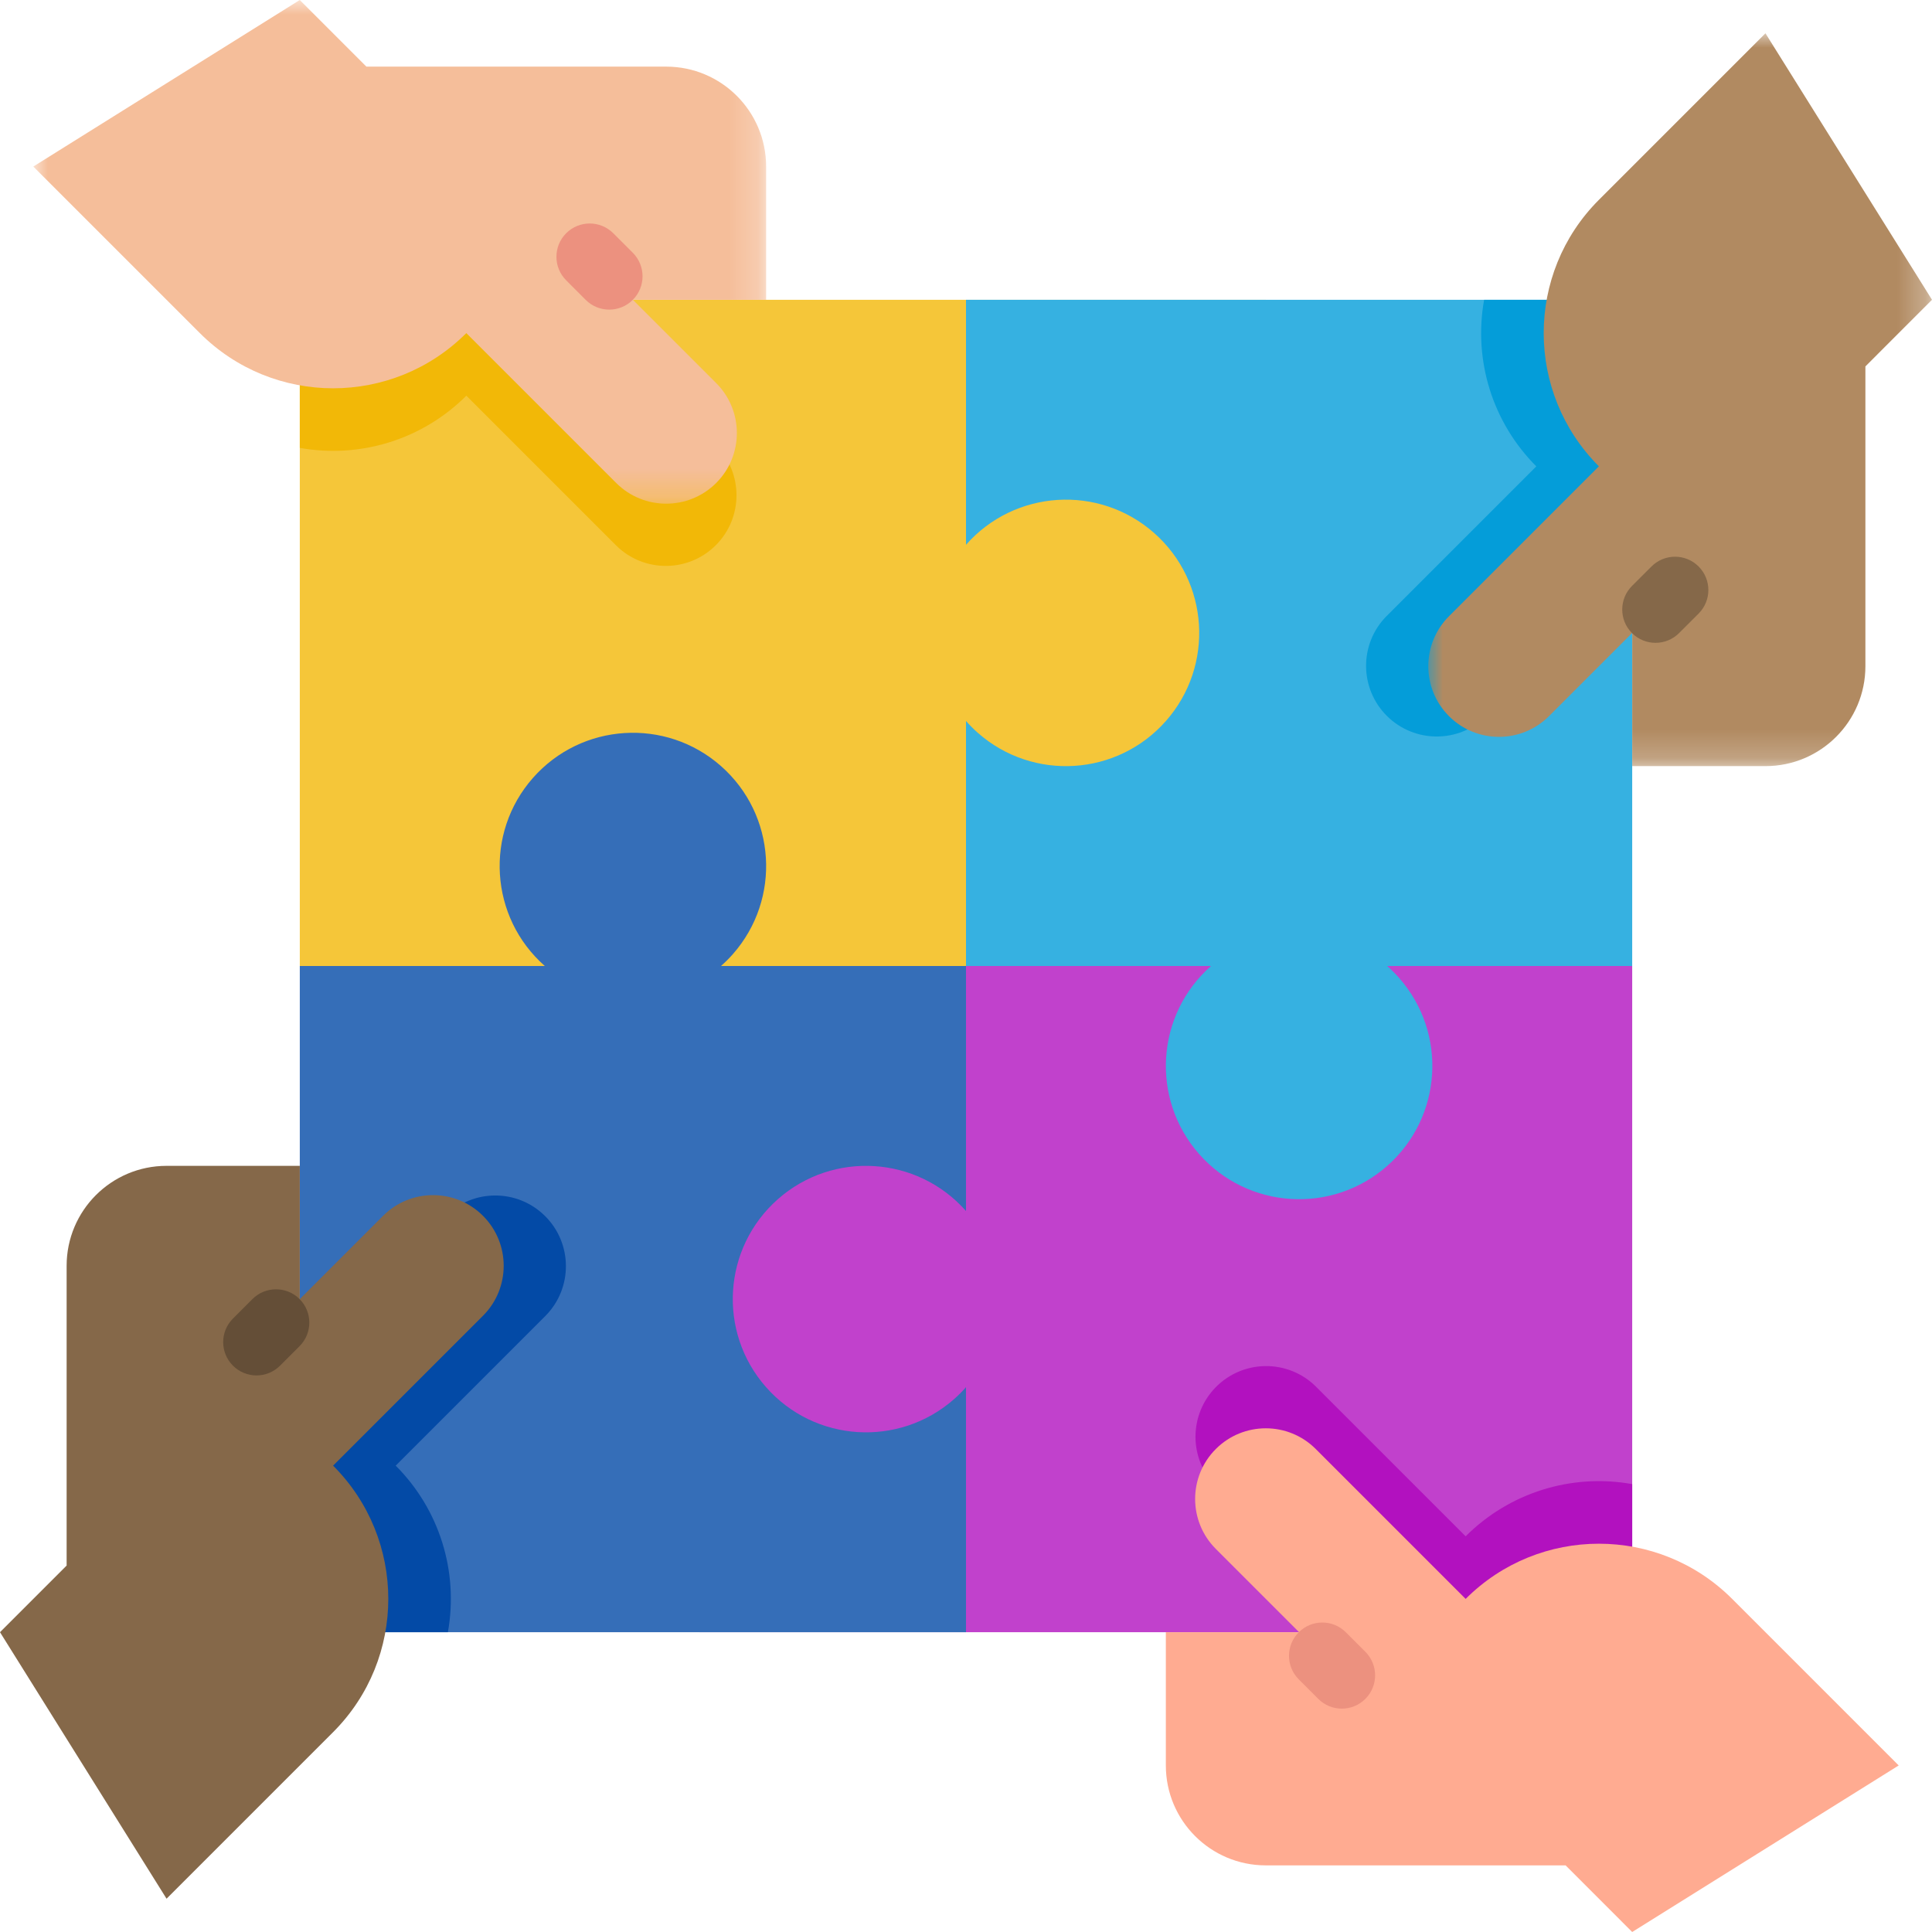 <svg xmlns="http://www.w3.org/2000/svg" xmlns:xlink="http://www.w3.org/1999/xlink" width="68px" height="68px" viewBox="0 0 68 68"><title>Group 34</title><defs><polygon id="path-1" points="-2.97339838e-15 0 25.793 0 25.793 17.728 -2.97339838e-15 17.728"></polygon><polygon id="path-3" points="-1.18935935e-14 0 17.728 0 17.728 25.793 -1.18935935e-14 25.793"></polygon></defs><g id="Page-1" stroke="none" stroke-width="1" fill="none" fill-rule="evenodd"><g id="4.0-About-Us" transform="translate(-75, -1002)"><g id="Group-34" transform="translate(75, 1002)"><polygon id="Fill-1" fill="#C141CC" points="24.621 57.448 57.448 57.448 57.448 34 24.621 34"></polygon><polygon id="Fill-2" fill="#F5C639" points="10.552 34 44.552 34 44.552 10.552 10.552 10.552"></polygon><g id="Group-33"><path d="M10.552,34 L19.176,34 C17.232,32.288 17.045,29.324 18.757,27.381 C20.469,25.438 23.433,25.25 25.376,26.963 C27.319,28.675 27.507,31.638 25.795,33.582 C25.664,33.73 25.524,33.87 25.376,34 L34,34 L34,42.624 C32.288,40.681 29.324,40.493 27.381,42.205 C25.438,43.918 25.25,46.881 26.963,48.824 C28.675,50.768 31.638,50.955 33.582,49.243 C33.73,49.112 33.87,48.973 34,48.824 L34,57.448 L10.552,57.448 L10.552,34 Z" id="Fill-3" fill="#356EB8"></path><path d="M34,10.552 L34,19.175 C35.712,17.232 38.676,17.045 40.619,18.757 C42.562,20.469 42.75,23.433 41.037,25.376 C39.325,27.319 36.362,27.507 34.418,25.795 C34.27,25.664 34.13,25.524 34,25.376 L34,34 L42.624,34 C40.681,35.712 40.493,38.676 42.205,40.619 C43.918,42.562 46.881,42.75 48.824,41.037 C50.768,39.325 50.955,36.362 49.243,34.418 C49.112,34.27 48.973,34.131 48.824,34 L57.448,34 L57.448,10.552 L34,10.552 Z" id="Fill-5" fill="#36B1E1"></path><path d="M45.724,55.246 L48.241,57.448 L57.448,57.448 L57.448,52.236 C55.311,51.851 53.121,52.537 51.586,54.073 L46.31,48.797 C45.332,47.833 43.757,47.845 42.793,48.823 C41.839,49.791 41.839,51.346 42.793,52.315 L45.724,55.246 Z" id="Fill-7" fill="#B211BF"></path><path d="M12.754,45.724 L10.552,48.241 L10.552,57.448 L15.764,57.448 C16.149,55.311 15.463,53.121 13.927,51.586 L19.203,46.31 C20.167,45.332 20.155,43.757 19.177,42.793 C18.209,41.839 16.654,41.839 15.685,42.793 L12.754,45.724 Z" id="Fill-9" fill="#034AA6"></path><path d="M22.276,12.754 L19.759,10.552 L10.552,10.552 L10.552,15.764 C12.689,16.149 14.879,15.463 16.414,13.927 L21.69,19.203 C22.668,20.167 24.243,20.155 25.207,19.177 C26.161,18.209 26.161,16.654 25.207,15.685 L22.276,12.754 Z" id="Fill-11" fill="#F2B807"></path><path d="M55.246,22.276 L57.448,19.759 L57.448,10.552 L52.236,10.552 C51.851,12.689 52.537,14.879 54.073,16.414 L48.797,21.69 C47.833,22.668 47.845,24.243 48.823,25.207 C49.791,26.161 51.346,26.161 52.315,25.207 L55.246,22.276 Z" id="Fill-13" fill="#049DD9"></path><path d="M0,57.448 L2.345,55.103 L2.345,44.552 C2.345,42.609 3.92,41.034 5.862,41.034 L10.552,41.034 L10.552,45.724 L13.483,42.793 C14.454,41.822 16.029,41.822 17,42.793 C17.971,43.764 17.971,45.339 17,46.31 L11.724,51.586 C14.314,54.176 14.314,58.375 11.724,60.966 L5.862,66.828 L0,57.448 Z" id="Fill-15" fill="#856849"></path><path d="M8.199,46.409 L8.886,45.722 C9.344,45.265 10.086,45.265 10.544,45.722 C11.001,46.18 11.001,46.922 10.544,47.38 L9.857,48.067 C9.399,48.525 8.657,48.525 8.199,48.067 C7.741,47.609 7.741,46.867 8.199,46.409" id="Fill-17" fill="#644E37"></path><g id="Group-21" transform="translate(1.172, 0)"><mask id="mask-2" fill="white"><use xlink:href="#path-1"></use></mask><g id="Clip-20"></g><path d="M9.379,-3.13851465e-05 L11.724,2.345 L22.276,2.345 C24.218,2.345 25.793,3.92 25.793,5.862 L25.793,10.552 L21.103,10.552 L24.035,13.483 C25.006,14.454 25.006,16.029 24.035,17 C23.063,17.971 21.489,17.971 20.517,17 L15.241,11.724 C12.651,14.314 8.452,14.314 5.862,11.724 L-2.97339838e-15,5.862 L9.379,-3.13851465e-05 Z" id="Fill-19" fill="#F5BE9A" mask="url(#mask-2)"></path></g><path d="M19.928,8.209 L19.928,8.209 C20.385,7.752 21.127,7.752 21.585,8.209 L22.272,8.896 C22.73,9.354 22.73,10.096 22.272,10.554 C21.814,11.012 21.072,11.012 20.614,10.554 L19.928,9.867 C19.47,9.409 19.47,8.667 19.928,8.209" id="Fill-22" fill="#EC917F"></path><g id="Group-26" transform="translate(50.272, 1.172)"><mask id="mask-4" fill="white"><use xlink:href="#path-3"></use></mask><g id="Clip-25"></g><path d="M17.728,9.379 L15.384,11.724 L15.384,22.276 C15.384,24.218 13.809,25.793 11.866,25.793 L7.177,25.793 L7.177,21.103 L4.246,24.035 C3.274,25.006 1.7,25.006 0.728,24.035 C-0.243,23.063 -0.243,21.489 0.728,20.517 L6.004,15.241 C3.414,12.651 3.414,8.452 6.004,5.862 L11.866,0 L17.728,9.379 Z" id="Fill-24" fill="#B18A61" mask="url(#mask-4)"></path></g><path d="M57.44,20.624 L58.127,19.938 C58.585,19.48 59.327,19.48 59.785,19.938 C60.243,20.396 60.243,21.138 59.785,21.596 L59.098,22.282 C58.64,22.74 57.898,22.74 57.44,22.282 C56.983,21.824 56.983,21.082 57.44,20.624" id="Fill-27" fill="#856849"></path><path d="M57.448,68 L55.104,65.655 L44.552,65.655 C42.609,65.655 41.034,64.08 41.034,62.138 L41.034,57.448 L45.724,57.448 L42.793,54.517 C41.822,53.546 41.822,51.971 42.793,51 C43.764,50.029 45.339,50.029 46.31,51 L51.586,56.276 C54.176,53.686 58.376,53.686 60.966,56.276 L66.828,62.138 L57.448,68 Z" id="Fill-29" fill="#FFAB91"></path><path d="M45.712,57.451 L45.712,57.451 C46.17,56.993 46.912,56.993 47.37,57.451 L48.056,58.137 C48.514,58.595 48.514,59.337 48.056,59.795 C47.599,60.253 46.856,60.253 46.399,59.795 L45.712,59.108 C45.254,58.651 45.254,57.908 45.712,57.451" id="Fill-31" fill="#EC917F"></path></g></g></g></g></svg>